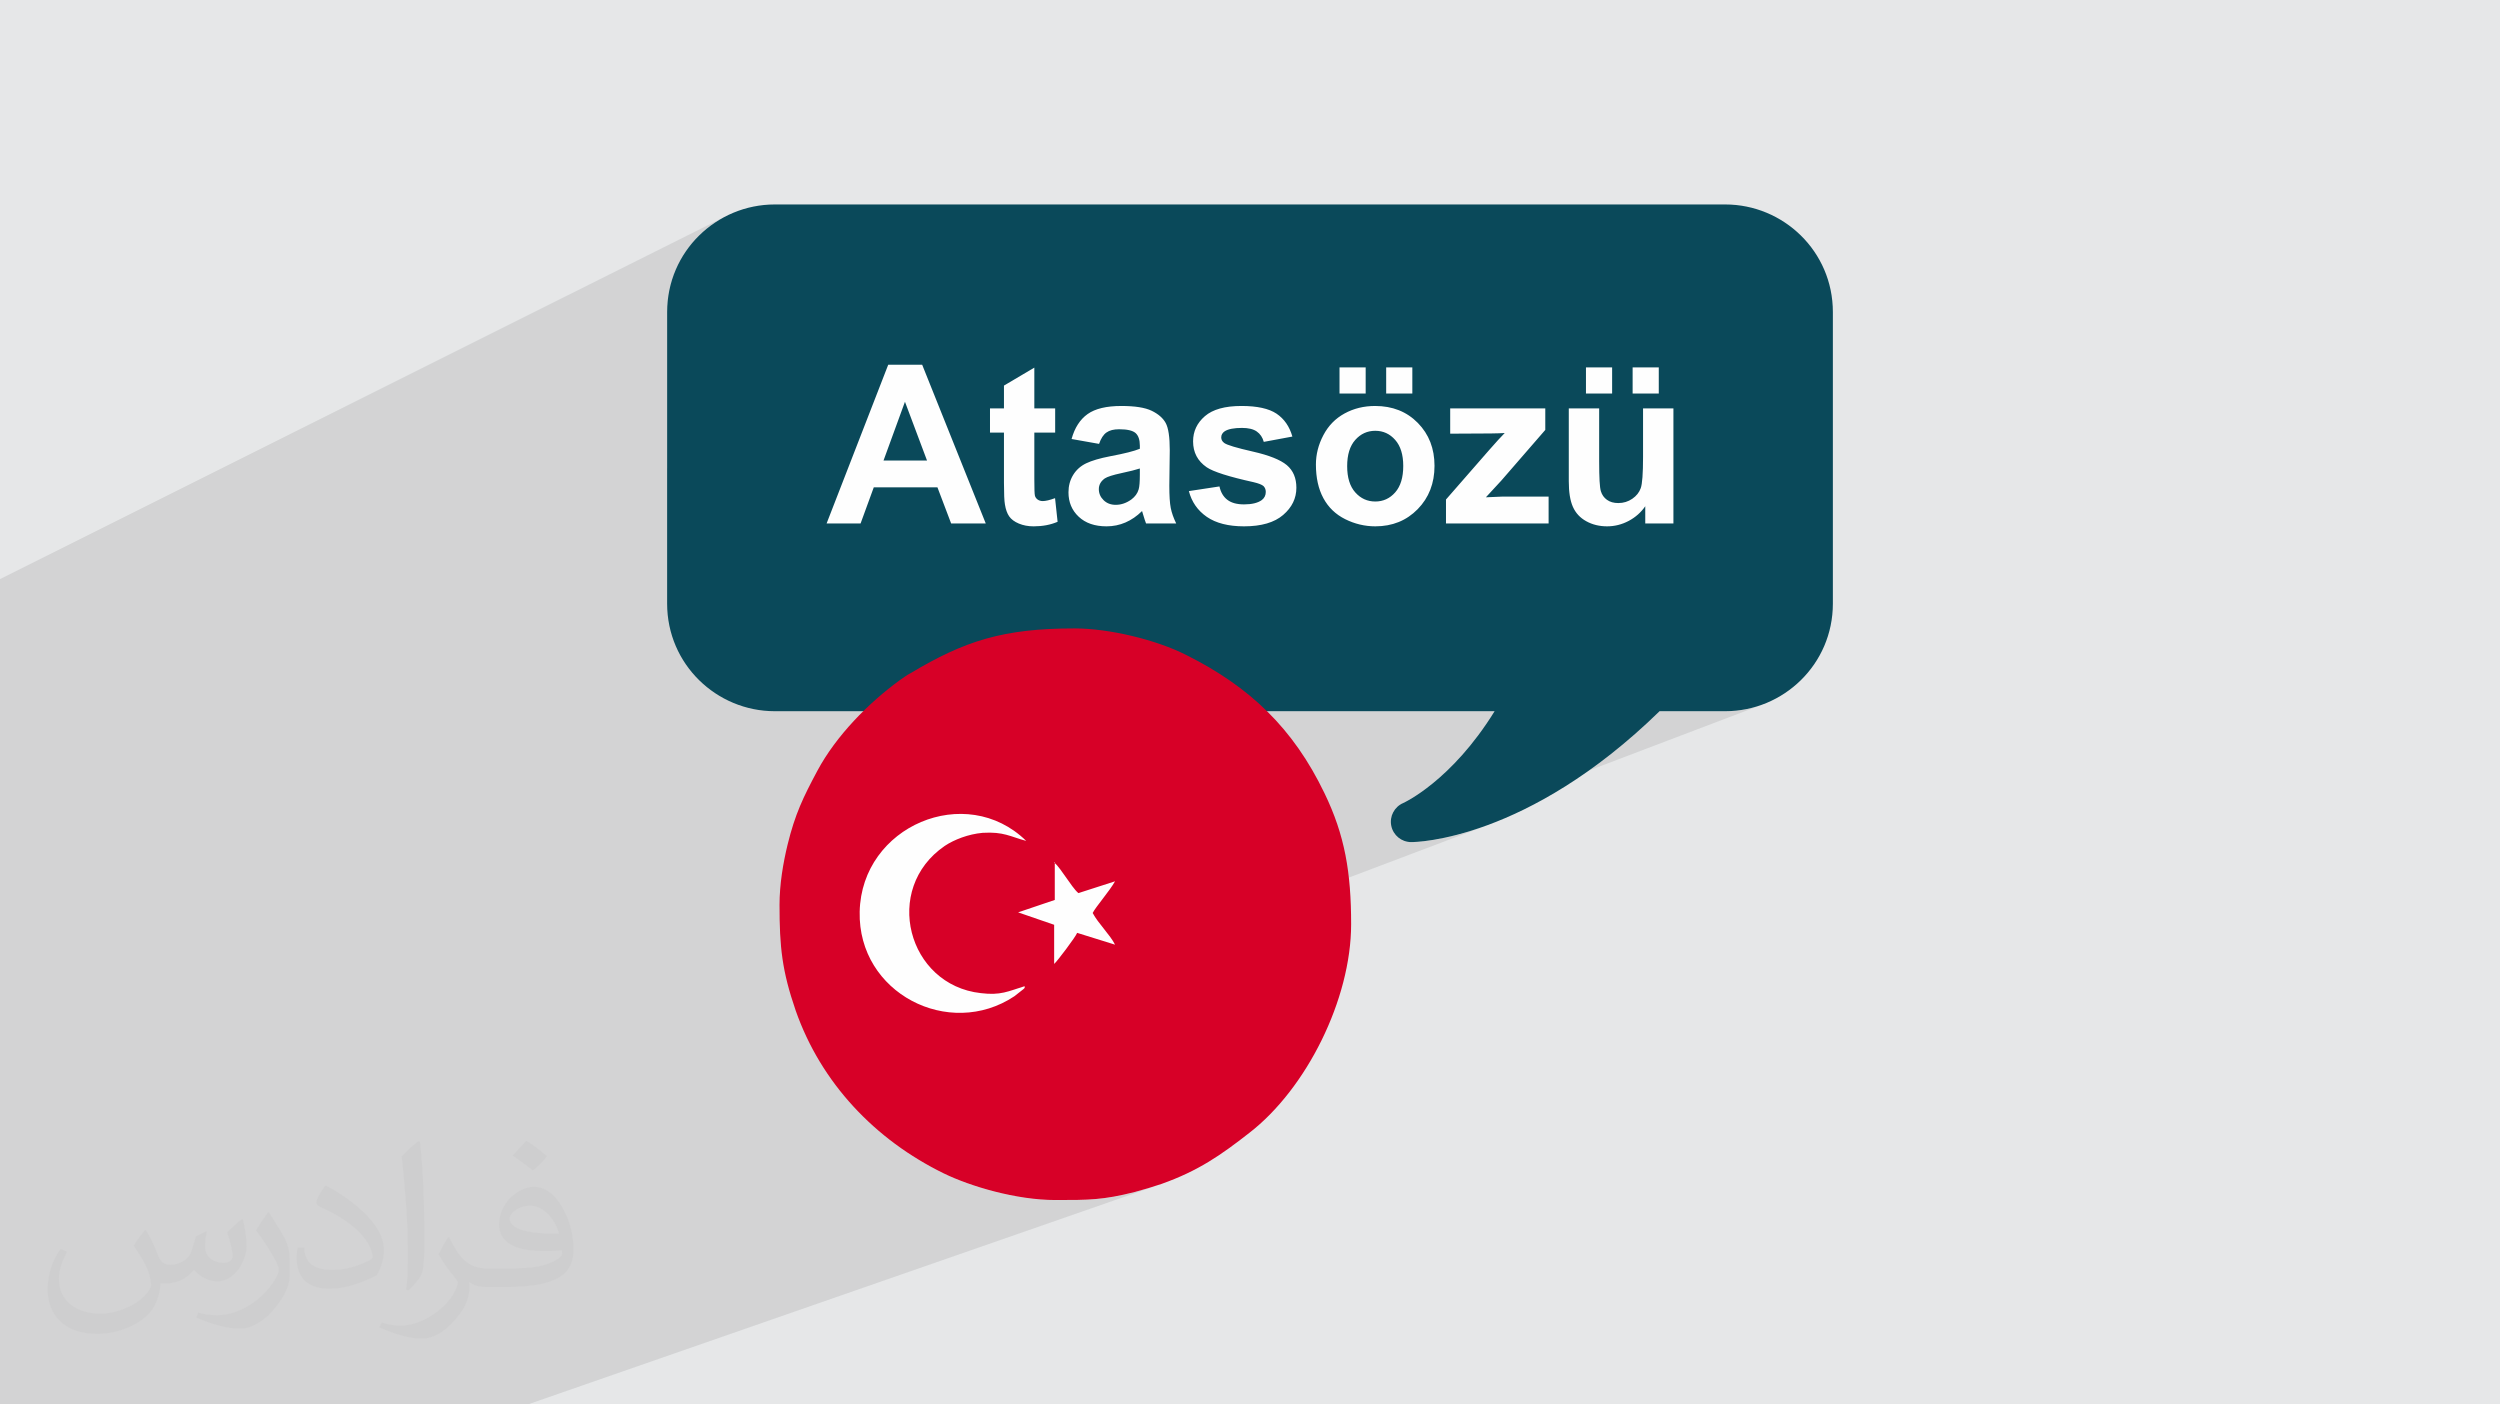 <?xml version="1.0" encoding="UTF-8"?>
<!DOCTYPE svg PUBLIC "-//W3C//DTD SVG 1.0//EN" "http://www.w3.org/TR/2001/REC-SVG-20010904/DTD/svg10.dtd">
<!-- Creator: CorelDRAW -->
<svg xmlns="http://www.w3.org/2000/svg" xml:space="preserve" width="94.192mm" height="52.917mm" version="1.0" style="shape-rendering:geometricPrecision; text-rendering:geometricPrecision; image-rendering:optimizeQuality; fill-rule:evenodd; clip-rule:evenodd"
viewBox="0 0 9404.92 5283.66"
 xmlns:xlink="http://www.w3.org/1999/xlink"
 xmlns:xodm="http://www.corel.com/coreldraw/odm/2003">
 <defs>
  <style type="text/css">
   <![CDATA[
    .fil6 {fill:#D70027}
    .fil5 {fill:#FEFEFE}
    .fil4 {fill:#FEFEFE;fill-rule:nonzero}
    .fil3 {fill:#0A495A;fill-rule:nonzero}
    .fil2 {fill:#373435;fill-opacity:0.031}
    .fil1 {fill:#2B2A29;fill-opacity:0.102}
    .fil0 {fill:#E6E7E8}
   ]]>
  </style>
 </defs>
 <g id="Layer_x0020_1">
  <polygon class="fil0" points="-0,0 9404.92,0 9404.92,5283.66 -0,5283.66 "/>
  <polygon class="fil1" points="-0,4438.6 -0,4463.2 -0,4502.26 -0,4587.38 -0,4587.4 -0,4587.42 -0,4589.48 -0,4607.44 -0,4619.88 -0,4703.18 -0,4717.91 -0,4808.8 -0,4878.61 -0,4925.77 -0,4931.85 -0,4964.16 -0,5011.74 -0,5052.55 -0,5066.64 -0,5073.19 -0,5074.41 -0,5109.12 -0,5138.83 -0,5151.59 -0,5183.41 -0,5203.68 -0,5220.3 -0,5283.66 815.7,5283.66 1129.53,5283.66 1776.91,5283.66 1781.22,5283.66 1972.76,5283.66 1984.96,5283.66 4370,4453.73 4357.05,4458 4344.43,4462.08 4332.03,4466 4319.74,4469.78 4307.46,4473.46 4295.06,4477.05 4282.44,4480.6 4269.49,4484.1 4247.85,4489.44 4227.5,4494.13 4208.26,4498.18 4189.95,4501.66 4172.37,4504.6 4155.35,4507.06 4138.7,4509.07 4122.24,4510.68 4105.77,4511.93 4089.13,4512.88 4072.11,4513.55 4054.53,4514 4036.22,4514.28 4016.98,4514.42 3996.63,4514.47 3974.99,4514.48 3970.32,4514.48 3956.44,4514.33 3942.43,4513.89 3928.3,4513.17 3914.08,4512.17 3899.79,4510.91 3885.43,4509.4 3871.02,4507.66 3856.59,4505.67 3842.15,4503.46 3827.74,4501.05 3813.34,4498.43 3798.99,4495.61 3784.71,4492.61 3770.51,4489.44 3756.41,4486.11 3742.43,4482.62 3728.59,4478.99 3714.9,4475.22 3701.39,4471.33 3688.06,4467.33 3674.95,4463.22 3662.06,4459.02 3649.42,4454.73 3637.03,4450.36 3624.93,4445.94 3613.13,4441.46 3601.65,4436.93 3590.49,4432.37 3579.7,4427.78 3569.27,4423.17 3559.23,4418.56 3549.6,4413.96 3525.65,4401.88 3502.03,4389.28 3478.74,4376.19 3455.81,4362.62 3433.22,4348.56 3416.53,4337.62 4022.01,4117.39 4051.47,4105.77 4080.2,4092.78 4108.17,4078.46 4135.33,4062.84 4161.65,4045.96 4187.08,4027.88 4211.58,4008.63 4235.12,3988.24 4257.65,3966.76 4279.13,3944.23 4299.52,3920.69 4318.77,3896.19 4336.85,3870.76 4353.73,3844.44 4369.35,3817.28 4383.67,3789.31 4396.66,3760.58 4408.28,3731.12 4418.47,3700.98 4427.22,3670.2 4434.46,3638.82 4440.16,3606.87 4444.29,3574.41 4446.79,3541.47 4446.86,3538.72 5311.31,3211.83 5419.14,5283.66 5311.31,3211.83 5595.67,3104.29 5564.71,3115.26 5535.21,3124.9 5507.24,3133.29 5480.85,3140.51 5456.11,3146.65 5433.07,3151.8 5411.79,3156.04 5392.33,3159.48 5374.73,3162.17 5359.08,3164.23 5345.42,3165.74 5333.8,3166.77 5324.3,3167.42 5316.96,3167.78 5311.85,3167.93 5309.02,3167.96 5295.63,3166.8 5282.94,3163.4 5282.06,3162.99 6627.5,2651.56 6608.83,2657.79 6589.81,2663.12 6570.45,2667.53 6550.8,2671.01 6530.87,2673.51 6510.69,2675.04 6490.3,2675.55 6243.24,2675.55 5238.84,3061.28 5241.23,3055.65 5248.16,3044.79 5256.88,3035.19 5267.24,3027.11 5279.11,3020.81 5279.78,3020.5 5281.45,3019.7 5284.09,3018.39 5287.67,3016.55 5292.15,3014.18 5297.49,3011.22 5303.66,3007.7 5310.62,3003.56 5318.34,2998.81 5326.78,2993.42 5335.9,2987.37 5345.67,2980.64 5356.06,2973.22 5367.02,2965.09 5378.53,2956.22 5390.54,2946.61 5403.02,2936.21 5415.94,2925.04 5429.26,2913.07 5442.95,2900.26 5456.96,2886.62 5471.27,2872.11 5485.83,2856.72 5500.62,2840.43 5515.59,2823.23 5530.71,2805.08 5545.94,2785.99 5561.26,2765.92 5576.63,2744.85 5591.99,2722.79 5607.33,2699.68 5622.61,2675.54 4555.48,2675.54 6295.32,1969.21 6295.32,1536.43 6181.07,1536.43 6015.97,1606 6015.97,1575.3 6240.28,1480.56 6240.28,1382.16 6141.89,1382.16 6064.75,1415.09 6064.75,1382.16 5966.35,1382.16 5606.94,1536.43 5455.6,1536.43 5332.36,1589.6 5325.88,1583.32 5317.62,1576.09 5309.09,1569.36 5300.29,1563.14 5291.21,1557.41 5281.85,1552.17 5272.23,1547.44 5262.32,1543.2 5252.14,1539.47 5241.67,1536.22 5230.94,1533.49 5219.92,1531.24 5208.62,1529.5 5202.27,1528.82 5313.16,1480.56 5313.16,1382.16 5214.76,1382.16 5137.62,1416.1 5137.62,1382.16 5039.23,1382.16 4707.94,1528.76 4702.08,1528.29 4691.87,1527.72 4681.3,1527.37 4670.38,1527.26 4658.92,1527.41 4647.84,1527.86 4637.15,1528.61 4626.84,1529.65 4616.9,1531 4607.34,1532.65 4598.18,1534.6 4589.38,1536.85 4580.97,1539.4 4572.95,1542.25 4565.3,1545.39 4395.02,1621.01 4394.63,1618.8 4392,1608.2 4388.9,1599.04 4385.33,1591.33 4381.17,1584.5 4376.31,1577.99 4370.76,1571.78 4364.51,1565.88 4357.57,1560.29 4349.94,1555 4341.64,1550.01 4332.65,1545.33 4327.81,1543.13 4322.66,1541.08 4317.2,1539.17 4311.44,1537.4 4305.37,1535.77 4299,1534.3 4292.32,1532.95 4285.34,1531.75 4278.06,1530.7 4270.47,1529.78 4262.58,1529.02 4254.38,1528.38 4245.88,1527.89 4237.08,1527.54 4227.97,1527.33 4218.55,1527.26 4208.19,1527.38 4198.14,1527.74 4188.42,1528.33 4179.02,1529.16 4169.95,1530.23 4161.19,1531.54 4152.76,1533.09 4144.67,1534.87 4136.89,1536.89 4129.43,1539.15 4122.3,1541.65 4115.5,1544.38 3969.5,1610.22 3969.5,1536.43 3891.12,1536.43 3891.12,1383 3538.51,1545.22 3469.18,1372.15 3341.45,1372.15 2509.73,1762.55 2509.73,1174.08 2510.27,1152.79 2511.88,1131.84 2514.51,1111.23 2518.17,1091 2522.79,1071.17 2528.37,1051.76 2534.87,1032.8 2542.26,1014.29 2550.53,996.29 2559.62,978.8 2569.53,961.83 2580.22,945.43 2591.67,929.6 2603.83,914.39 2616.7,899.79 2630.23,885.84 2644.4,872.56 2659.18,859.97 2674.55,848.1 2690.48,836.96 2706.93,826.6 2723.88,817 2741.3,808.23 -0,2178.53 -0,2405.81 -0,2940.57 -0,2993.22 -0,3089.15 -0,3173.19 -0,3239.95 -0,3251.21 -0,3260.82 -0,3305.95 -0,3316.81 -0,3325.56 -0,3336.72 -0,3384.6 -0,3400.39 -0,3402.29 -0,3415.15 -0,3425.94 -0,3488.38 -0,3515.45 -0,3559.61 -0,3572.76 -0,3589.56 -0,3610.43 -0,3612.06 -0,3627.86 -0,3634.5 -0,3648.18 -0,3653.05 -0,3676.32 -0,3708.25 -0,3712.02 -0,3729.79 -0,3742.99 -0,3762.35 -0,3764.17 -0,3792.66 -0,3793.17 -0,3794.02 -0,3806.22 -0,3821.53 -0,3851.29 -0,3879.81 -0,3889.93 -0,3924.16 -0,3928.39 -0,3943.25 -0,3977.24 -0,3981.34 -0,3995.67 -0,4003.36 -0,4003.73 -0,4004.77 -0,4015.12 -0,4037.34 -0,4045.62 -0,4056.42 -0,4080.74 -0,4084.77 -0,4086.65 -0,4116.08 -0,4140.83 -0,4163.12 -0,4173.97 -0,4178.93 -0,4189.07 -0,4210.51 -0,4288.58 -0,4370.39 -0,4371.91 -0,4395.66 -0,4401.86 "/>
  <path class="fil2" d="M548.54 4627.69c17.95,27.21 29.6,53.36 40.96,82.43 8.45,16.91 12.93,48.09 52.57,48.09 11.61,0 28.28,-3.42 43.06,-11.61 16.63,-8.73 29.32,-21.94 35.94,-42l15.85 -53.36 38.57 -19.02 2.64 2.64c-5.27,20.09 -6.59,39.36 -6.59,54.43 0,44.63 38.57,61.56 69.22,61.56 17.95,0 34.09,-8.73 34.09,-25.11 0,-21.13 -8.98,-57.06 -20.62,-89.29 17.95,-17.95 35.94,-35.94 56.53,-50.47l3.17 1.6c8.98,38.04 14,75.56 14,100.66 0,24.57 -10.83,51.79 -19.81,69.49 -18.49,34.87 -51.25,62.62 -90.87,62.62 -30.1,0 -63.65,-15.07 -86.66,-43.06l-1.32 0c-21.66,26.96 -55.22,51.25 -108.86,51.25l-16.63 0c-2.64,35.41 -10.29,60.49 -21.94,82.95 -31.95,62.34 -126.81,106.47 -216.1,106.47 -124.17,0 -186.51,-71.59 -186.51,-166.96 0,-58.91 19.27,-113.6 48.88,-152.42l24.29 10.04c-18.49,35.41 -30.91,68.68 -30.91,101.45 0,89.29 72.66,131.83 156.4,131.83 77.68,0 173.83,-49.41 191.28,-106.72 -6.59,-62.62 -30.1,-91.93 -66.04,-148.99 10.83,-19.02 24.83,-38.04 42.28,-58.38l3.17 0 0 0 0 0 -0.02 -0.09zm1432.13 -336.04c26.15,16.39 51.79,35.66 76.87,57.85 -14,19.81 -31.45,37.79 -53.11,53.64 -25.11,-20.34 -50.19,-37.79 -75.84,-56.27 17.42,-19.55 34.62,-38.29 52.04,-55.22l0 0 0 0 0 0 0 0 0 0 0.03 0zm13.47 244.11c-42.28,0 -76.87,27.75 -76.87,48.34 0,44.13 84.53,57.85 185.72,57.31 -12.68,-51.79 -57.06,-105.68 -108.86,-105.68l0.01 0.03zm-94.86 236.19c54.96,0 103.04,-1.6 139.74,-10.83 40.96,-10.29 75.56,-30.91 75.56,-45.17 0,-3.7 0,-8.19 -1.32,-11.89 -22.98,2.11 -49.41,2.11 -72.38,2.11 -74.49,0 -131.55,-16.91 -154.02,-58.66 -5.55,-11.61 -9.51,-24.57 -9.51,-39.36 0,-40.43 17.42,-79.79 48.09,-107 25.61,-22.45 53.89,-36.44 82.67,-36.44 52.04,0 93.51,41.75 122.57,107.54 15.85,35.94 26.68,77.4 26.68,129.72 0,34.87 -9.51,64.19 -31.17,85.85 -40.43,39.11 -114.92,53.89 -229.04,53.89l-51.79 0 0 0 -13.47 0c-28.28,0 -48.62,-5.02 -64.72,-17.42l-2.64 0c0.79,6.59 1.32,12.93 1.32,19.02 0,25.61 -8.45,58.38 -25.61,84.53 -50.72,75.3 -105.68,108.04 -153.24,108.04 -48.09,0 -107,-18.49 -160.11,-42.54l9.51 -18.49c17.17,7.13 40.96,11.89 73.7,11.89 85.85,0 198.66,-82.43 212.66,-163 -3.17,-6.59 -8.98,-15.32 -17.17,-24.57 -25.11,-29.85 -40.96,-54.68 -55.75,-80.83 12.68,-25.11 24.29,-45.17 35.13,-63.4l4.49 -0.53c36.72,74.77 69.99,117.55 144.23,117.55l11.61 0 0 0 53.89 0 0 0 0 0 0 0 0 0 0 0 0.09 0.01zm-371.98 79c6.34,-34.34 6.87,-72.91 6.87,-108.86l0 -53.36c0,-99.6 -12.68,-244.36 -22.98,-338.68 17.95,-19.27 43.06,-42 62.87,-57.31l5.81 1.6c13.47,118.62 16.63,256 16.63,383.06 0,33.3 -1.32,65.79 -4.49,89.55 -1.85,30.1 -19.27,52.83 -56.53,87.7l-8.19 -3.7zm-382.8 -157.19c1.85,46.77 24.83,83.49 105.15,83.49 49.93,0 92.19,-12.93 138.96,-35.13 8.45,-3.7 12.93,-8.73 12.93,-12.93 0,-29.32 -22.45,-68.15 -60.23,-103.55 -36.72,-33.3 -85.34,-62.62 -130.76,-82.18 -15.6,-6.59 -20.62,-13.47 -20.62,-20.09 0,-13.47 17.95,-41.75 32.77,-62.09l5.02 -0.53c52.04,27.21 110.17,67.64 153.24,112.53 39.11,41.47 63.4,83.49 63.4,129.19 0,33.81 -10.29,65.51 -26.96,95.11 -57.06,28.79 -117.83,50.72 -178.06,50.72 -73.17,0 -123.1,-34.34 -123.1,-114.92 0,-8.73 0,-22.19 3.17,-39.64l25.11 0 0 0 0 0 0 0 0 0 0 0 -0.02 0zm-132.37 -132.9l45.45 73.45c16.63,27.21 32.23,56.81 32.23,103.55l0 59.7c0,48.34 -30.91,100.13 -80.83,151.38 -39.11,34.62 -73.7,49.41 -105.68,49.41 -47.55,0 -101.98,-14.79 -164.85,-41.75l7.13 -18.49c19.81,5.27 42.79,9.77 71.06,9.77 90.36,-0.53 182.8,-66.57 225.08,-147.15 5.02,-9.26 6.87,-17.95 6.87,-24.04 0,-9.26 -5.02,-19.55 -8.98,-28.79 -22.98,-43.31 -48.62,-82.95 -76.87,-119.68 14.79,-23.25 29.6,-45.7 45.7,-67.9l3.7 0.53 0 0 0 0 0 0 0 0 0 0 -0.02 0.01z"/>
  <g id="_2967147859328">
   <path class="fil3" d="M5309.02 3167.96c-36.42,0 -67.83,-25.65 -75.09,-61.36 -7.25,-35.71 11.62,-71.58 45.17,-85.8 1.64,-0.74 181.02,-82.05 343.5,-345.27l-2707.98 0c-218.55,0.01 -404.9,-176.12 -404.9,-404.9l0 -1096.56c0,-228.78 186.36,-404.91 404.9,-404.91l3575.69 0c218.52,0 404.89,176.13 404.89,404.91l0 1096.57c0,228.76 -186.33,404.9 -404.9,404.9l-247.07 0c-499.02,486.76 -916.42,492.41 -934.22,492.41l0 0z"/>
   <path class="fil4" d="M3708.36 1969.21l-130.22 0 -51.55 -135.92 -239.47 0 -49.61 135.92 -127.87 0 231.82 -597.06 127.73 0 239.18 597.06zm-220.98 -236.81l-82.96 -220.98 -80.62 220.98 163.58 0zm482.12 -195.96l0 90.89 -78.38 0 0 175.25c0,35.58 0.7,56.28 2.22,62.12 1.53,5.84 4.87,10.7 10.28,14.6 5.29,3.75 11.68,5.7 19.33,5.7 10.69,0 25.99,-3.61 46.14,-10.98l9.58 88.95c-26.54,11.39 -56.55,17.09 -90.19,17.09 -20.56,0 -39.05,-3.47 -55.59,-10.42 -16.53,-6.95 -28.63,-15.98 -36.28,-26.96 -7.78,-11.12 -13.07,-25.99 -16.12,-44.89 -2.37,-13.34 -3.61,-40.3 -3.61,-81.03l0 -189.42 -52.54 0 0 -90.89 52.54 0 0 -85.89 114.24 -67.55 0 153.44 78.38 0zm165.11 133.42l-103.4 -18.34c11.68,-42.26 31.83,-73.53 60.32,-93.81 28.49,-20.29 70.87,-30.44 127.03,-30.44 51,0 89.08,5.97 114.1,18.07 24.87,12.09 42.53,27.38 52.68,46 10.14,18.62 15.29,52.67 15.29,102.42l-1.68 133.42c0,37.94 1.82,66.02 5.43,84.09 3.61,18.06 10.41,37.38 20.42,57.94l-113.41 0c-2.92,-7.5 -6.66,-18.62 -10.97,-33.35 -1.81,-6.81 -3.2,-11.26 -4.03,-13.34 -19.45,19.17 -40.3,33.49 -62.54,43.07 -22.24,9.6 -45.86,14.46 -71.01,14.46 -44.34,0 -79.36,-12.09 -104.93,-36.27 -25.58,-24.05 -38.36,-54.63 -38.36,-91.6 0,-24.31 5.84,-46.14 17.51,-65.31 11.67,-19.04 27.93,-33.78 49.06,-43.92 20.99,-10.14 51.28,-19.03 90.89,-26.68 53.37,-10 90.47,-19.46 111.05,-28.08l0 -11.53c0,-22.24 -5.43,-38.07 -16.27,-47.67 -10.98,-9.46 -31.54,-14.17 -61.72,-14.17 -20.42,0 -36.27,4.02 -47.67,12.22 -11.53,8.06 -20.7,22.38 -27.79,42.81zm153.44 92.56c-14.6,4.86 -37.8,10.7 -69.63,17.51 -31.68,6.81 -52.53,13.48 -62.27,19.87 -14.87,10.7 -22.38,24.04 -22.38,40.31 0,16.13 5.98,29.88 17.93,41.55 11.95,11.67 27.1,17.51 45.58,17.51 20.58,0 40.3,-6.8 59.06,-20.29 13.76,-10.42 22.95,-22.94 27.25,-37.94 2.93,-9.73 4.45,-28.35 4.45,-55.73l0 -22.8zm184.42 85.06l115.07 -17.51c4.87,22.09 14.74,38.91 29.74,50.3 14.88,11.53 35.87,17.24 62.69,17.24 29.61,0 51.84,-5.43 66.85,-16.27 10,-7.64 15.01,-17.93 15.01,-30.71 0,-8.63 -2.78,-15.86 -8.2,-21.55 -5.69,-5.42 -18.49,-10.56 -38.21,-15.15 -92.43,-20.43 -150.94,-39.06 -175.68,-55.87 -34.32,-23.49 -51.41,-56.02 -51.41,-97.57 0,-37.65 14.87,-69.21 44.47,-94.78 29.6,-25.57 75.47,-38.36 137.59,-38.36 59.2,0 103.25,9.73 132.02,29.05 28.77,19.46 48.65,48.09 59.49,86.03l-107.57 20.02c-4.59,-16.96 -13.49,-30.02 -26.41,-39.06 -12.93,-9.04 -31.4,-13.48 -55.46,-13.48 -30.29,0 -51.97,4.17 -65.18,12.65 -8.76,5.97 -13.06,13.76 -13.06,23.2 0,8.21 3.75,15.15 11.39,20.85 10.42,7.64 46.15,18.35 107.3,32.24 61.15,13.9 103.81,30.85 128,51 24.04,20.3 36,48.78 36,85.2 0,39.6 -16.53,73.8 -49.75,102.29 -33.07,28.49 -82.14,42.81 -147.18,42.81 -58.93,0 -105.62,-11.95 -140.1,-35.72 -34.32,-23.76 -56.83,-56.02 -67.4,-96.86zm477.95 -99.93c0,-38.08 9.32,-74.91 28.08,-110.49 18.76,-35.72 45.3,-62.81 79.64,-81.58 34.32,-18.76 72.54,-28.22 114.94,-28.22 65.45,0 118.96,21.26 160.79,63.79 41.84,42.67 62.69,96.31 62.69,161.36 0,65.6 -21.12,119.94 -63.23,163.02 -42.26,43.07 -95.34,64.62 -159.42,64.62 -39.6,0 -77.4,-9.04 -113.4,-26.96 -35.86,-17.93 -63.23,-44.19 -82,-78.94 -18.76,-34.61 -28.08,-76.86 -28.08,-126.61zm117.58 6.12c0,42.93 10.14,75.88 30.43,98.67 20.43,22.93 45.44,34.33 75.33,34.33 29.73,0 54.76,-11.4 74.91,-34.33 20.15,-22.8 30.29,-56.02 30.29,-99.51 0,-42.4 -10.14,-75.06 -30.29,-97.84 -20.15,-22.94 -45.17,-34.34 -74.91,-34.34 -29.88,0 -54.9,11.4 -75.33,34.34 -20.29,22.79 -30.43,55.73 -30.43,98.68zm-28.77 -273.11l0 -98.4 98.39 0 0 98.4 -98.39 0zm175.52 0l0 -98.4 98.4 0 0 98.4 -98.4 0zm225.01 488.65l0 -90.05 161.9 -185.53c26.69,-30.44 46.28,-51.85 59.06,-64.63 -13.33,0.84 -30.84,1.39 -52.53,1.67l-152.6 0.83 0 -95.06 357.73 0 0 80.89 -165.24 190.4 -58.23 63.08c31.68,-1.66 51.42,-2.5 59.06,-2.5l176.92 0 0 100.9 -386.08 0zm749.66 0l0 -64.76c-15.85,23.08 -36.55,41.42 -62.27,55.18 -25.71,13.62 -52.81,20.43 -81.31,20.43 -29.18,0 -55.31,-6.39 -78.38,-19.18 -23.2,-12.78 -39.89,-30.84 -50.17,-53.93 -10.41,-23.19 -15.56,-55.17 -15.56,-96.03l0 -274.47 114.24 0 0 199.29c0,61.02 2.09,98.26 6.39,112.02 4.17,13.76 11.82,24.74 23.08,32.66 11.12,8.06 25.29,12.09 42.53,12.09 19.59,0 37.1,-5.42 52.67,-16.12 15.57,-10.7 26.13,-24.04 31.82,-40.03 5.7,-15.99 8.62,-54.9 8.62,-117.02l0 -182.89 114.25 0 0 432.77 -105.9 0zm-223.07 -488.65l0 -98.4 98.4 0 0 98.4 -98.4 0zm175.54 0l0 -98.4 98.39 0 0 98.4 -98.39 0z"/>
   <g>
    <circle class="fil5" cx="3798.98" cy="3508.09" r="648.66"/>
    <path class="fil6" d="M3965.7 3245.29c14.02,9.36 32.72,39.74 46.74,58.43 11.69,16.37 30.37,44.41 44.41,56.11l137.9 -44.41c-21.04,37.4 -72.46,95.82 -84.16,119.2 21.03,39.73 65.44,81.82 84.16,119.2l-142.59 -44.41c-4.67,14.01 -77.12,109.86 -86.48,116.87l0 -147.26 -135.55 -46.75 137.9 -46.73 0 -142.59 -2.32 2.33 -0.01 0.02zm-109.87 467.47c-4.66,9.34 0,2.34 -7.01,9.34l-32.72 25.72c-245.43,163.63 -589.03,-11.7 -582.02,-317.9 7.01,-322.55 399.68,-488.51 626.42,-266.48 -60.78,-16.36 -84.13,-35.06 -163.61,-30.37 -53.76,4.67 -107.54,25.71 -142.59,49.08 -236.07,161.3 -140.23,523.58 135.55,553.97 74.82,9.35 102.85,-7.02 163.61,-25.71l2.35 2.36 0.02 0zm-923.28 -308.55c0,158.94 9.35,247.74 60.77,397.36 95.82,273.48 299.19,486.16 556.29,612.39 100.52,49.08 273.47,100.52 420.72,100.52l4.67 0c119.2,0 175.29,0 294.49,-30.37 35.07,-9.35 65.45,-18.7 100.52,-30.37 137.91,-49.09 222.06,-107.53 329.58,-191.66 215.03,-165.96 383.34,-502.56 383.34,-785.38 0,-194 -23.37,-334.24 -100.5,-493.19 -116.88,-243.08 -280.49,-399.68 -518.92,-518.91 -114.54,-58.45 -292.19,-100.52 -420.72,-100.52 -268.8,0 -413.72,46.74 -617.09,168.3 -14.01,7.01 -25.7,16.36 -39.73,25.71 -119.2,86.48 -240.75,210.36 -310.89,341.25 -53.75,100.52 -84.13,163.61 -112.19,278.14 -16.36,67.8 -30.39,147.26 -30.39,229.07l0 -2.35 0.04 0.01 0.01 0.01z"/>
   </g>
  </g>
 </g>
</svg>
